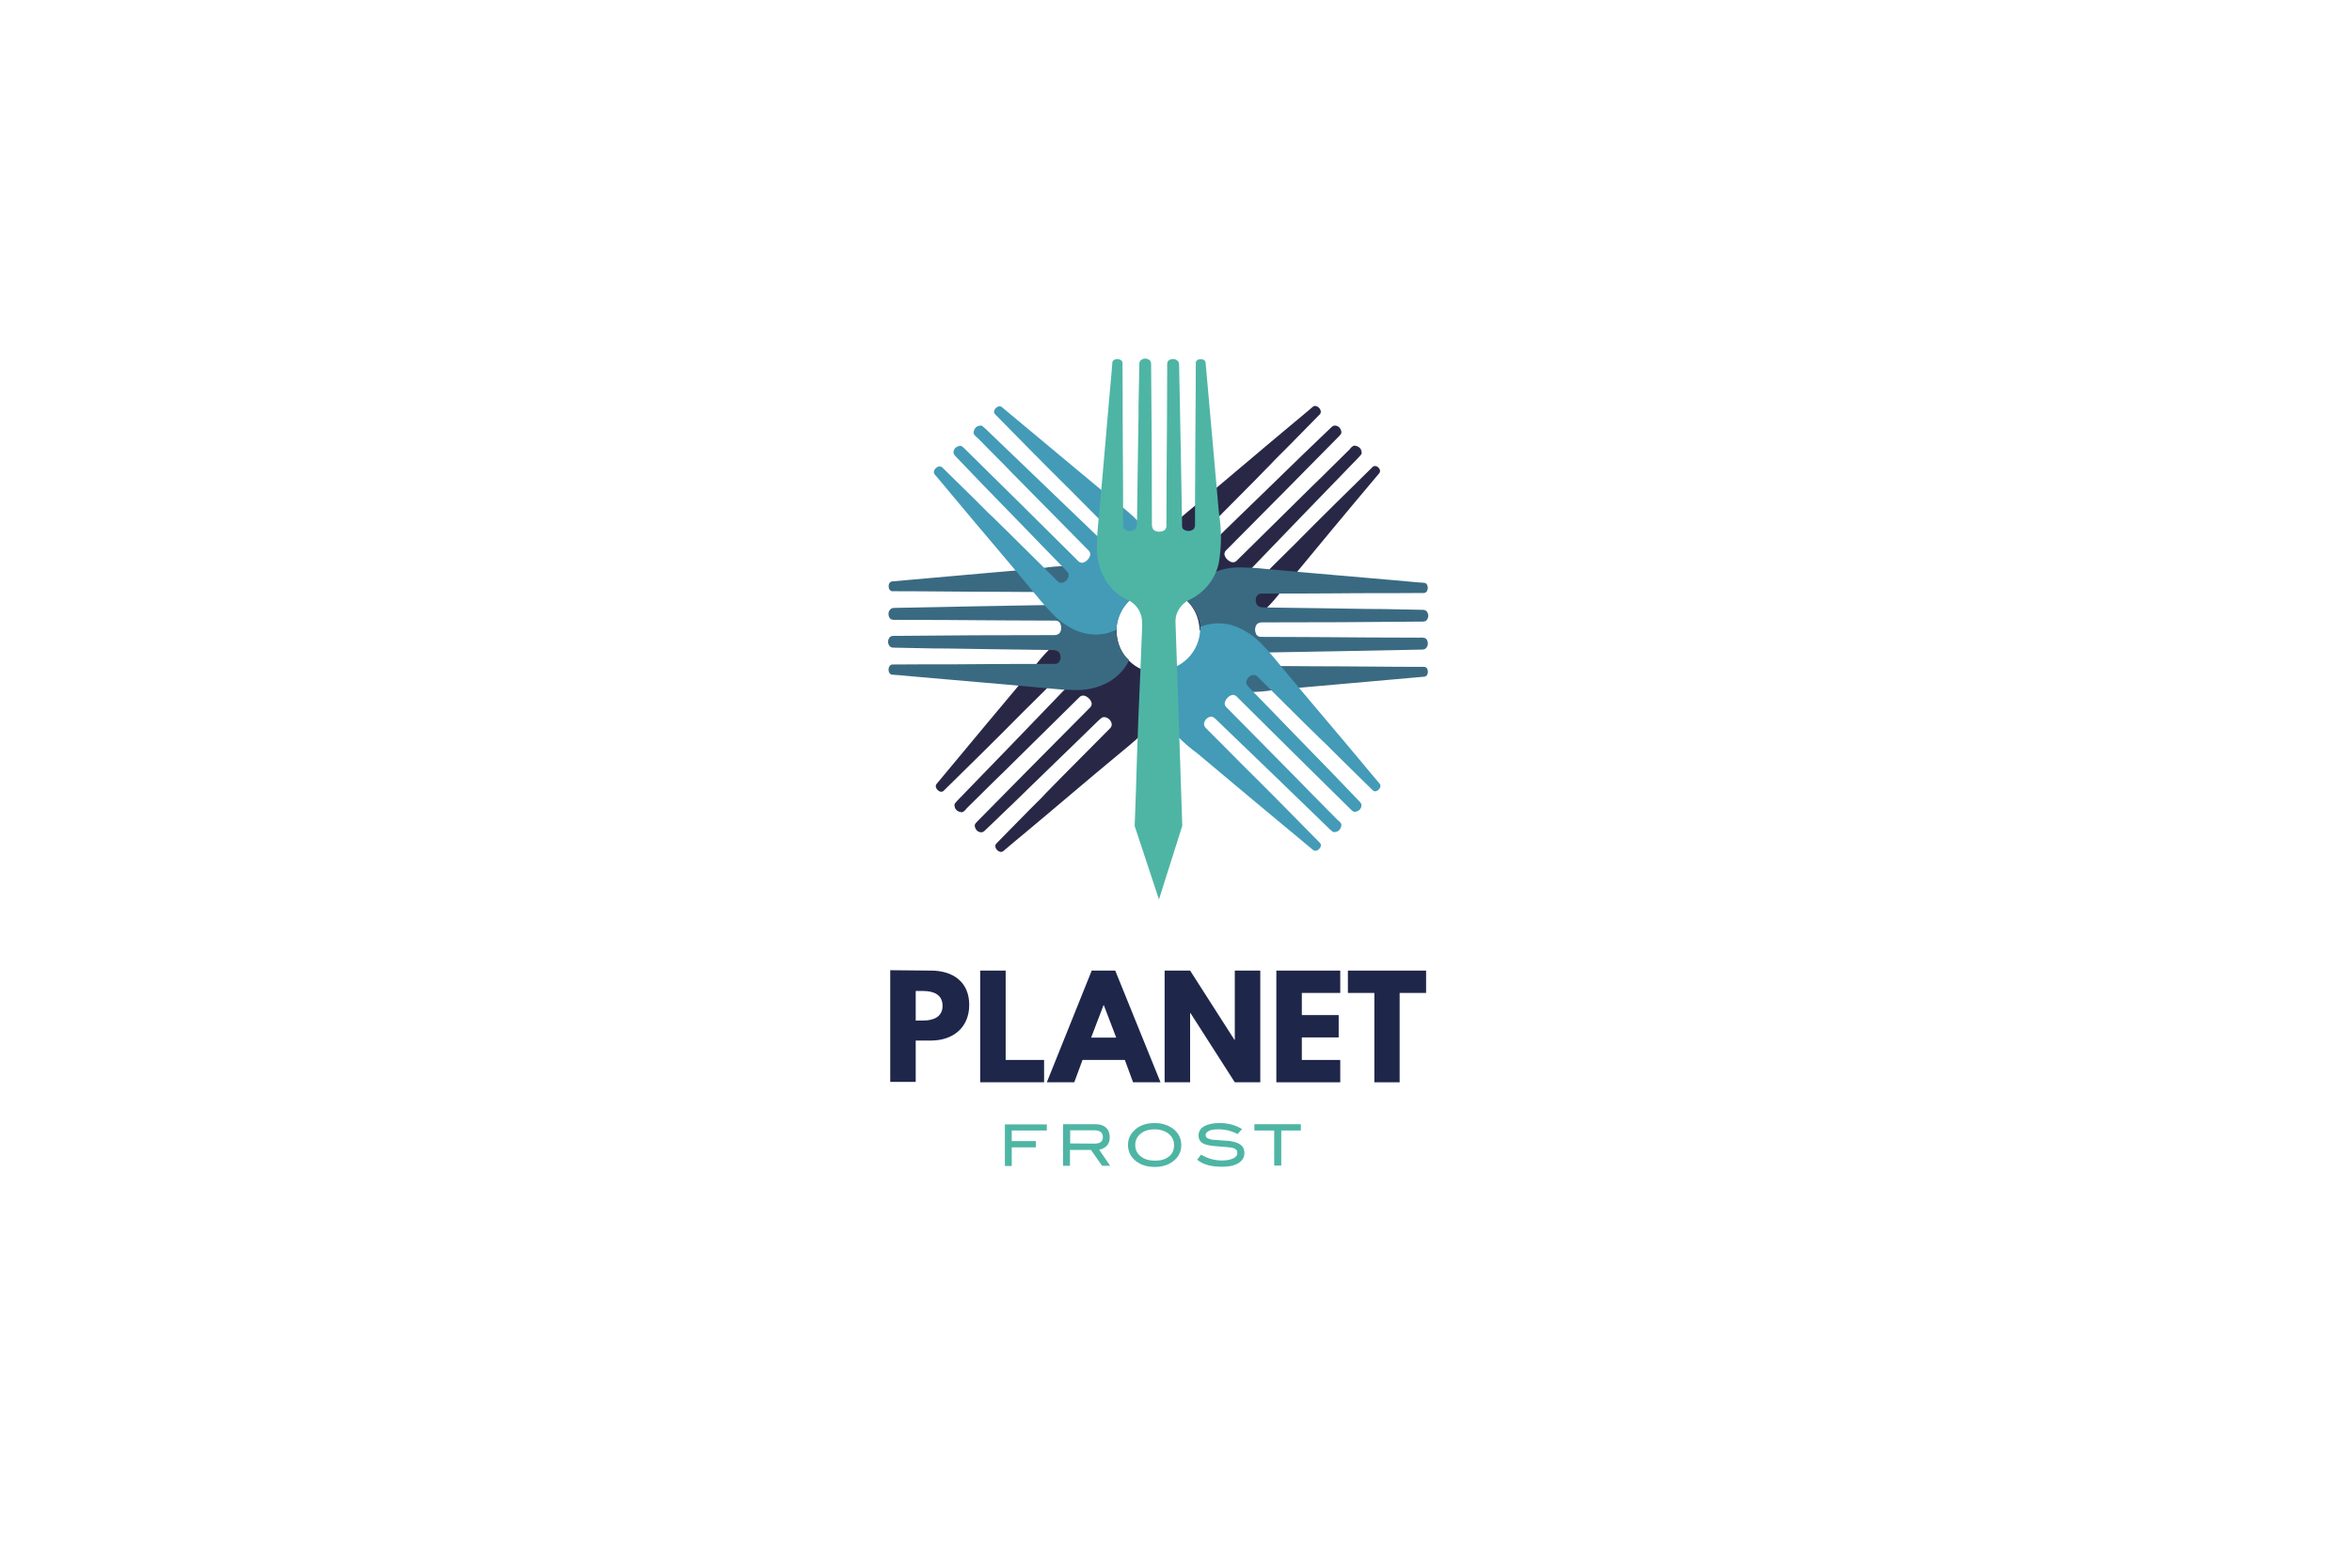 <?xml version="1.0" encoding="utf-8"?>
<!-- Generator: Adobe Illustrator 25.0.0, SVG Export Plug-In . SVG Version: 6.00 Build 0)  -->
<svg version="1.1"
	 id="Capa_1" xmlns:inkscape="http://www.inkscape.org/namespaces/inkscape" xmlns:ns1="http://www.inkscape.org/namespaces/inkscape" xmlns:sketch="http://www.bohemiancoding.com/sketch/ns" xmlns:sodipodi="http://sodipodi.sourceforge.net/DTD/sodipodi-0.dtd"
	 xmlns="http://www.w3.org/2000/svg" xmlns:xlink="http://www.w3.org/1999/xlink" x="0px" y="0px" viewBox="0 0 1200 800"
	 style="enable-background:new 0 0 1200 800;" xml:space="preserve">
<style type="text/css">
	.st0{fill:#1E264A;}
	.st1{fill:#4EB5A4;}
	.st2{fill:#282846;}
	.st3{fill:#3A6A82;}
	.st4{fill:#439BB7;}
</style>
<g>
	<g>
		<path class="st0" d="M475,495.3c11.1,0,19.5,5.7,19.5,17.5c0,11.7-8.4,18.2-19.5,18.2h-7.8v21.1h-13v-57L475,495.3L475,495.3z
			 M470.9,520.8c5.1,0,10-1.7,10-7.5c0-5.9-4.8-7.6-10-7.6h-3.7v15.1L470.9,520.8L470.9,520.8z"/>
		<path class="st0" d="M513.1,540.9h19.6v11.4h-32.6v-57h13V540.9z"/>
		<path class="st0" d="M592.1,552.3h-14l-4.2-11.4h-21.6l-4.2,11.4h-14l22.9-57h12L592.1,552.3z M563.2,513H563l-6.3,16.5h12.8
			L563.2,513z"/>
		<path class="st0" d="M607.2,552.3h-13v-57h13l22.6,35.3h0.2v-35.3h13v57h-13l-22.6-35.3h-0.2V552.3L607.2,552.3z"/>
		<path class="st0" d="M683.8,506.7h-19.6V518H683v11.4h-18.8v11.5h19.6v11.4h-32.6v-57h32.6V506.7L683.8,506.7z"/>
		<path class="st0" d="M687.6,495.3h40v11.4h-13.5v45.6h-12.9v-45.6h-13.5V495.3L687.6,495.3z"/>
	</g>
	<g>
		<path class="st1" d="M534.1,576.9h-17.9v5.4h12.3v3.2h-12.3v9.5h-3.5v-21.2h21.4V576.9z"/>
		<path class="st1" d="M566.4,594.9h-4.1l-5.7-8.1h-10.7v8.1h-3.5v-21.2h16.7c2.2,0,4,0.6,5.2,1.8c1.3,1.1,1.9,2.8,1.9,4.9
			c0,1.8-0.5,3.2-1.5,4.3c-1,1-2.3,1.7-3.9,2L566.4,594.9z M558.6,583.6c2.6,0,4.1-1.1,4.1-3.3c0-2.3-1.4-3.5-4.3-3.5H546v6.7
			L558.6,583.6L558.6,583.6z"/>
		<path class="st1" d="M602.7,584.3c0,3.5-1.4,6.3-4.3,8.4c-2.5,1.9-5.6,2.8-9.3,2.8s-6.9-1-9.3-2.8c-2.8-2.1-4.3-5-4.3-8.4
			c0-3.4,1.4-6.1,4.3-8.4c2.5-1.9,5.6-2.8,9.3-2.8c3.7,0,6.7,1,9.3,2.8C601.2,578,602.7,580.9,602.7,584.3z M599,584.3
			c0-2.5-1.1-4.5-3.1-6c-1.8-1.3-4.1-2-6.7-2c-3,0-5.4,0.7-7.2,2.2c-1.9,1.5-2.8,3.5-2.8,5.8c0,2.4,0.9,4.3,2.8,5.8
			c1.8,1.5,4.3,2.2,7.3,2.2s5.4-0.7,7.2-2.2S599,586.7,599,584.3z"/>
		<path class="st1" d="M631.4,578.7c-3.1-1.6-6.3-2.4-9.6-2.4c-2.1,0-3.9,0.2-5,0.8s-1.7,1.3-1.7,2.1c0,1,0.6,1.6,1.9,2
			c0.9,0.4,2.3,0.5,4.3,0.6c3,0.2,4.9,0.4,5.8,0.4c2.6,0.4,4.6,1,5.9,2c1.3,1,1.9,2.3,1.9,4.1c0,2.2-1,4-3,5.2
			c-2,1.3-4.8,1.9-8.5,1.9c-5.4,0-9.6-1.1-12.6-3.6l2-2.6c3.3,2,6.9,3,10.7,3c2.5,0,4.3-0.4,5.8-1.1c1.3-0.6,2-1.6,2-2.8
			c0-1.3-0.9-2.2-2.6-2.6c-0.9-0.2-3.3-0.4-7.3-0.7c-3.5-0.2-6-0.7-7.4-1.4c-1.6-0.8-2.5-2.2-2.5-4.1c0-2,0.9-3.6,2.8-4.7
			c1.9-1.1,4.5-1.7,7.9-1.7c4.5,0,8.4,1.1,11.5,3.1L631.4,578.7z"/>
		<path class="st1" d="M663.8,576.9h-10.1v17.9h-3.6v-17.9h-10.1v-3.2h23.7V576.9L663.8,576.9z"/>
	</g>
</g>
<g>
	<path class="st2" d="M700.1,238.5c-13.2,13-26.5,26-39.5,39.2c-6.2,6.1-12.4,12.3-18.6,18.5c-0.6,0.7-1.5,1.3-2.4,1.3
		c-1.9-0.1-3.5-1.6-3.8-3.5c-0.1-1,0.7-1.9,1.5-2.7c18.6-19.4,37.2-38.6,55.9-57.9c0.6-0.6,1-1.2,1.5-1.8c0.1-1-0.1-2.2-0.9-3
		c-0.7-0.7-1.8-1.2-3-1.2c-0.9,0.4-1.6,1-2.2,1.9c-6.4,6.2-12.6,12.6-18.9,18.6c-12.9,12.7-25.7,25.4-38.6,38.1
		c-0.9,1-2.2,1.2-3.4,0.6c-1.5-0.7-2.7-2.1-3-3.7c0-0.9,0.4-1.8,1.2-2.4c19.1-19.2,38.1-38.4,57-57.6c0.6-0.7,1.5-1.3,1.5-2.4
		c-0.1-1.3-1-2.7-2.2-3.1c-0.9-0.4-1.9-0.3-2.7,0.4c-4.9,4.7-9.9,9.5-14.8,14.2c-7.2,7.1-14.5,14-21.7,21.1
		c-7.1,6.8-14,13.6-21,20.4c-0.7,0.7-1.6,1.5-2.5,2.2c-2.8,1.3-6.6-2.8-4.3-5.3c8.4-8.4,16.7-16.8,25.1-25.3
		c3.3-3.5,6.8-6.8,10-10.3c7.8-7.7,15.5-15.7,23.2-23.5c1.5-2.1-1.8-5.3-3.7-3.7c-3.8,3.3-7.8,6.5-11.7,9.8
		c-15.5,12.9-30.7,26-46.3,38.9c-4.1,3.5-8.6,6.9-12.6,10.9c-3.7,3.3-6.6,7.4-8.7,11.8c-2.5,5.3-3.1,11.4-1.6,17.1
		c0.4,1.3,1,2.7,1.3,4c0,0.1,0,0.1,0,0.3c0.1,0,0.3,0,0.4,0c11.7,0,21.3,9.5,21.4,21.1c0.3,0.1,0.6,0.1,1,0.3
		c7.7,2.5,16.1,1.5,22.9-2.8c7.1-5,13.3-11.1,18.3-18c16.4-19.9,32.8-39.7,49.4-59.4C705.4,239.6,701.9,236.4,700.1,238.5z"/>
	<path class="st3" d="M644.4,333c26.7-0.4,53.6-1,80.4-1.5c0.7,0,1.5,0,2.2-0.3c0.9-0.6,1.5-1.6,1.5-2.7s-0.4-2.2-1.2-2.8
		c-0.9-0.3-1.9-0.4-3-0.3c-8.9-0.1-17.7,0-26.6-0.1c-18-0.1-36.2-0.3-54.2-0.3c-1.3,0.1-2.5-0.7-2.8-1.9c-0.6-1.5-0.4-3.3,0.6-4.6
		c0.7-0.6,1.6-0.9,2.7-0.9c27,0,54.1-0.1,81.1-0.4c0.9,0,1.9,0.1,2.7-0.6c0.9-1,1.2-2.5,0.6-3.8c-0.3-0.9-1.2-1.6-2.2-1.6
		c-6.8-0.1-13.7-0.3-20.5-0.4c-10,0-20.2-0.3-30.3-0.4c-9.8-0.1-19.5-0.3-29.3-0.4c-1.2,0-2.2,0-3.4-0.3c-2.8-1-2.8-6.6,0.7-6.8
		c12,0,23.8,0,35.6-0.1c4.9-0.1,9.6,0,14.5-0.1c11.1,0,22,0,33.1-0.1c2.5-0.3,2.5-5,0-5.2c-5-0.3-10-0.9-15.1-1.3
		c-20.1-1.8-40.2-3.4-60.3-5.3c-5.5-0.4-10.9-1.2-16.6-1.2c-4.9-0.3-9.9,0.4-14.5,2.2c-5.6,2.1-10.2,5.9-13.3,10.9
		c-0.6,1-1,2.4-1.6,3.4c4.4,4,7.4,9.6,7.4,16.1c0,6.1-2.5,11.5-6.6,15.5c0,0,0,0.1,0.1,0.1c3.7,7.2,10.3,12.4,18.2,14.2
		c8.6,1.5,17.1,1.5,25.7,0.1c25.6-2.2,51.3-4.6,76.8-6.8c2.5-0.4,2.2-5.2-0.4-5c-18.5,0-37.1-0.3-55.6-0.3
		c-8.7-0.1-17.4-0.1-26.3-0.1c-0.9,0.1-1.9-0.1-2.7-0.7c-1.2-1.5-1.3-3.5-0.1-5.2C642.3,332.9,643.5,333,644.4,333z"/>
	<path class="st4" d="M703.8,399.8c-3.3-3.8-6.5-7.8-9.8-11.7c-12.9-15.5-26-30.7-38.9-46.3c-3.5-4.1-6.9-8.6-10.9-12.6
		c-3.3-3.7-7.4-6.6-11.8-8.7c-5.3-2.5-11.4-3.1-17.1-1.6c-1,0.3-2.1,0.7-3,1c0,0.3,0,0.6,0,0.9c0,11.8-9.6,21.4-21.4,21.4
		c-0.3,0-0.4,0-0.7,0c-0.1,0.3-0.1,0.6-0.3,0.9c-2.5,7.7-1.5,16.1,2.8,22.9c5,7.1,11.1,13.3,18,18.3c19.7,16.6,39.5,33,59.3,49.5
		c2.1,1.5,5.3-2.1,3.3-3.8c-13-13.2-26-26.5-39.2-39.5c-6.1-6.2-12.3-12.4-18.5-18.6c-0.7-0.6-1.3-1.5-1.3-2.4
		c0.1-1.9,1.6-3.5,3.5-3.8c1-0.1,1.9,0.7,2.7,1.5c19.4,18.6,38.6,37.2,57.9,55.9c0.6,0.6,1.2,1,1.8,1.5c1,0.1,2.2-0.1,3-0.9
		c0.7-0.7,1.2-1.8,1.2-3c-0.4-0.9-1-1.6-1.9-2.2c-6.2-6.4-12.6-12.6-18.6-18.9c-12.7-12.9-25.4-25.7-38.1-38.6
		c-1-0.9-1.2-2.2-0.6-3.4c0.7-1.5,2.1-2.7,3.7-3c0.9,0,1.8,0.4,2.4,1.2c19.2,19.1,38.4,38.1,57.6,57c0.7,0.6,1.3,1.5,2.4,1.5
		c1.3-0.1,2.7-1,3.1-2.2c0.4-0.9,0.3-1.9-0.4-2.7c-4.7-4.9-9.5-9.9-14.2-14.8c-7.1-7.2-14-14.5-21.1-21.7c-6.8-7.1-13.6-14-20.4-21
		c-0.7-0.7-1.5-1.6-2.2-2.5c-1.3-2.8,2.8-6.6,5.3-4.3c8.4,8.4,16.8,16.7,25.3,25.1c3.5,3.3,6.8,6.8,10.3,10
		c7.7,7.8,15.7,15.5,23.5,23.2C702.2,405,705.6,401.7,703.8,399.8z"/>
	<path class="st2" d="M591.8,343.4c-0.3,0-0.4,0-0.7,0c-11.8,0-21.4-9.6-21.4-21.4c0-0.6,0-1,0.1-1.6c-0.4-0.1-0.9-0.3-1.3-0.4
		c-7.7-2.5-16.1-1.5-22.9,2.8c-7.1,5-13.3,11.1-18.3,18c-16.6,19.7-33,39.5-49.5,59.3c-1.5,2.1,2.1,5.3,3.8,3.3
		c13.2-13,26.5-26,39.5-39.2c6.2-6.1,12.4-12.3,18.6-18.5c0.6-0.7,1.5-1.3,2.4-1.3c1.9,0.1,3.5,1.6,3.8,3.5c0.1,1-0.7,1.9-1.5,2.7
		c-18.6,19.4-37.2,38.6-55.9,57.9c-0.6,0.6-1,1.2-1.5,1.8c-0.1,1,0.1,2.2,0.9,3c0.7,0.7,1.8,1.2,3,1.2c0.9-0.4,1.6-1,2.2-1.9
		c6.4-6.2,12.6-12.6,18.9-18.6c12.9-12.7,25.7-25.4,38.6-38.1c0.9-1,2.2-1.2,3.4-0.6c1.5,0.7,2.7,2.1,3,3.7c0,0.9-0.4,1.8-1.2,2.4
		c-19.1,19.2-38.1,38.4-57,57.6c-0.6,0.7-1.5,1.3-1.5,2.4c0.1,1.3,1,2.7,2.2,3.1c0.9,0.4,1.9,0.3,2.7-0.4c4.9-4.7,9.9-9.5,14.8-14.2
		c7.2-7.1,14.5-14,21.7-21.1c7.1-6.8,14-13.6,21-20.4c0.7-0.7,1.6-1.5,2.5-2.2c2.8-1.3,6.6,2.8,4.3,5.3
		c-8.4,8.4-16.7,16.8-25.1,25.3c-3.3,3.5-6.8,6.8-10,10.3c-7.8,7.7-15.5,15.7-23.2,23.5c-1.5,2.1,1.8,5.3,3.7,3.7
		c3.8-3.3,7.8-6.5,11.7-9.8c15.5-12.9,30.7-26,46.3-38.9c4.1-3.5,8.6-6.9,12.6-10.9c3.7-3.3,6.6-7.4,8.7-11.8
		c2.5-5.3,3.1-11.4,1.6-17.1C592.3,344.7,592,344,591.8,343.4z"/>
	<path class="st3" d="M569.6,322c0-6.4,2.8-12,7.1-16c-0.3-0.6-0.7-1.2-0.9-1.8c-3.7-7.2-10.3-12.4-18.2-14.2
		c-8.6-1.5-17.1-1.5-25.7-0.1c-25.6,2.2-51.3,4.6-76.8,6.8c-2.5,0.4-2.2,5.2,0.4,5c18.5,0,37.1,0.3,55.6,0.3
		c8.7,0.1,17.4,0.1,26.3,0.1c0.9-0.1,1.9,0.1,2.7,0.7c1.2,1.5,1.3,3.5,0.1,5.2c-0.7,0.9-1.9,0.7-2.8,0.7c-26.7,0.4-53.6,1-80.4,1.5
		c-0.7,0-1.5,0-2.2,0.3c-0.9,0.6-1.5,1.6-1.5,2.7s0.4,2.2,1.2,2.8c0.9,0.3,1.9,0.4,3,0.3c8.9,0.1,17.7,0,26.6,0.1
		c18,0.1,36.2,0.3,54.2,0.3c1.3-0.1,2.5,0.7,2.8,1.9c0.6,1.5,0.4,3.3-0.6,4.6c-0.7,0.6-1.6,0.9-2.7,0.9c-27,0-54.1,0.1-81.1,0.4
		c-0.9,0-1.9-0.1-2.7,0.6c-0.9,1-1.2,2.5-0.6,3.8c0.3,0.9,1.2,1.6,2.2,1.6c6.8,0.1,13.7,0.3,20.5,0.4c10,0,20.2,0.3,30.3,0.4
		c9.8,0.1,19.5,0.3,29.3,0.4c1.2,0,2.2,0,3.4,0.3c2.8,1,2.8,6.6-0.7,6.8c-12,0-23.8,0-35.6,0.1c-4.9,0.1-9.6,0-14.5,0.1
		c-11.1,0-22,0-33.1,0.1c-2.5,0.3-2.5,5,0,5.2c5,0.3,10,0.9,15.1,1.3c20.1,1.8,40.2,3.4,60.3,5.3c5.5,0.4,10.9,1.2,16.6,1.2
		c4.9,0.3,9.9-0.4,14.5-2.2c5.6-2.1,10.2-5.9,13.3-10.9c0.4-0.7,0.7-1.5,1-2.2C572,333.3,569.6,327.9,569.6,322z"/>
	<path class="st4" d="M569.6,321.5c0.3-11.5,9.6-20.8,21.1-21c0.1-0.7,0.3-1.5,0.6-2.1c2.5-7.7,1.5-16.1-2.8-22.9
		c-5-7.1-11.1-13.3-18-18.3c-19.9-16.6-39.7-33-59.4-49.5c-2.1-1.5-5.3,2.1-3.3,3.8c13,13.2,26,26.5,39.2,39.5
		c6.1,6.2,12.3,12.4,18.5,18.6c0.7,0.6,1.3,1.5,1.3,2.4c-0.1,1.9-1.6,3.5-3.5,3.8c-1,0.1-1.9-0.7-2.7-1.5
		c-19.2-18.5-38.6-37.1-57.9-55.6c-0.6-0.6-1.2-1-1.8-1.5c-1-0.1-2.2,0.1-3,0.9c-0.7,0.7-1.2,1.8-1.2,3c0.4,0.9,1,1.6,1.9,2.2
		c6.2,6.4,12.6,12.6,18.6,18.9c12.7,12.9,25.4,25.7,38.1,38.6c1,0.9,1.2,2.2,0.6,3.4c-0.7,1.5-2.1,2.7-3.7,3c-0.9,0-1.8-0.4-2.4-1.2
		c-19.2-19.1-38.4-38.1-57.6-57c-0.7-0.6-1.3-1.5-2.4-1.5c-1.3,0.1-2.7,1-3.1,2.2c-0.4,0.9-0.3,1.9,0.4,2.7
		c4.7,4.9,9.5,9.9,14.2,14.8c7.1,7.2,14,14.5,21.1,21.7c6.8,7.1,13.6,14,20.4,21c0.7,0.7,1.5,1.6,2.2,2.5c1.3,2.8-2.8,6.6-5.3,4.3
		c-8.4-8.4-16.8-16.7-25.3-25.1c-3.5-3.3-6.8-6.8-10.3-10c-7.7-7.8-15.7-15.5-23.5-23.2c-2.1-1.5-5.3,1.8-3.7,3.7
		c3.3,3.8,6.5,7.8,9.8,11.7c12.9,15.5,26,30.7,38.9,46.3c3.5,4.1,6.9,8.6,10.9,12.6c3.3,3.7,7.4,6.6,11.8,8.7
		c5.3,2.5,11.4,3.1,17.1,1.6C567,322.4,568.3,321.8,569.6,321.5L569.6,321.5z"/>
	<path class="st1" d="M603.2,421.4c-1.2-34.1-2.2-68.3-3.4-102.4c-0.1-1.3-0.1-2.8,0.1-4.1c0.9-4.1,3.7-7.5,7.7-9.2
		c7.2-3.7,12.4-10.3,14.2-18.2c1.5-8.6,1.5-17.1,0.1-25.7l0,0c-2.2-25.6-4.6-51.3-6.8-76.8c-0.4-2.5-5.2-2.2-5,0.4
		c0,18.5-0.3,37.1-0.3,55.6c-0.1,8.7-0.1,17.4-0.1,26.3c0.1,0.9-0.1,1.9-0.7,2.7c-1.5,1.2-3.5,1.3-5.2,0.1c-0.9-0.7-0.7-1.9-0.7-2.8
		c-0.4-26.7-1-53.6-1.5-80.4l0,0c0-0.7,0-1.5-0.3-2.2c-0.6-0.9-1.6-1.5-2.7-1.5c-1.1,0-2.2,0.4-2.8,1.2c-0.3,0.9-0.4,1.9-0.3,3
		c-0.1,8.9,0,17.7-0.1,26.6c-0.1,18-0.3,36.2-0.3,54.2c0.1,1.3-0.7,2.5-1.9,2.8c-1.5,0.6-3.3,0.4-4.6-0.6c-0.6-0.7-0.9-1.6-0.9-2.7
		c0-27-0.1-54.1-0.4-81.1c0-0.9,0.1-1.9-0.6-2.7l0,0c-1-0.9-2.5-1.2-3.8-0.6c-0.9,0.3-1.6,1.2-1.6,2.2c-0.1,6.8-0.3,13.7-0.4,20.5
		c0,10-0.3,20.2-0.4,30.3c-0.1,9.8-0.3,19.5-0.4,29.3l0,0c0,1.2,0,2.2-0.3,3.4c-1,2.8-6.6,2.8-6.8-0.7c0-12,0-23.8-0.1-35.6
		c-0.1-4.9,0-9.6-0.1-14.5c0-11.1,0-22-0.1-33.1c-0.3-2.5-5-2.5-5.2,0c-0.3,5-0.9,10-1.3,15.1c-1.8,20.1-3.4,40.2-5.3,60.3
		c-0.4,5.5-1.2,10.9-1.2,16.6l0,0c-0.3,4.9,0.4,9.9,2.2,14.5c2.1,5.6,5.9,10.2,10.9,13.3c1.2,0.7,2.7,1.2,3.8,1.9c3,1.8,5,4.7,5.8,8
		c0.3,1.8,0.4,3.7,0.3,5.5c-0.6,15.4-1.2,30.7-1.9,46.1c-1.2,30.4-0.7,24.7-1.9,55.1l12.4,37.5L603.2,421.4z"/>
</g>
</svg>
